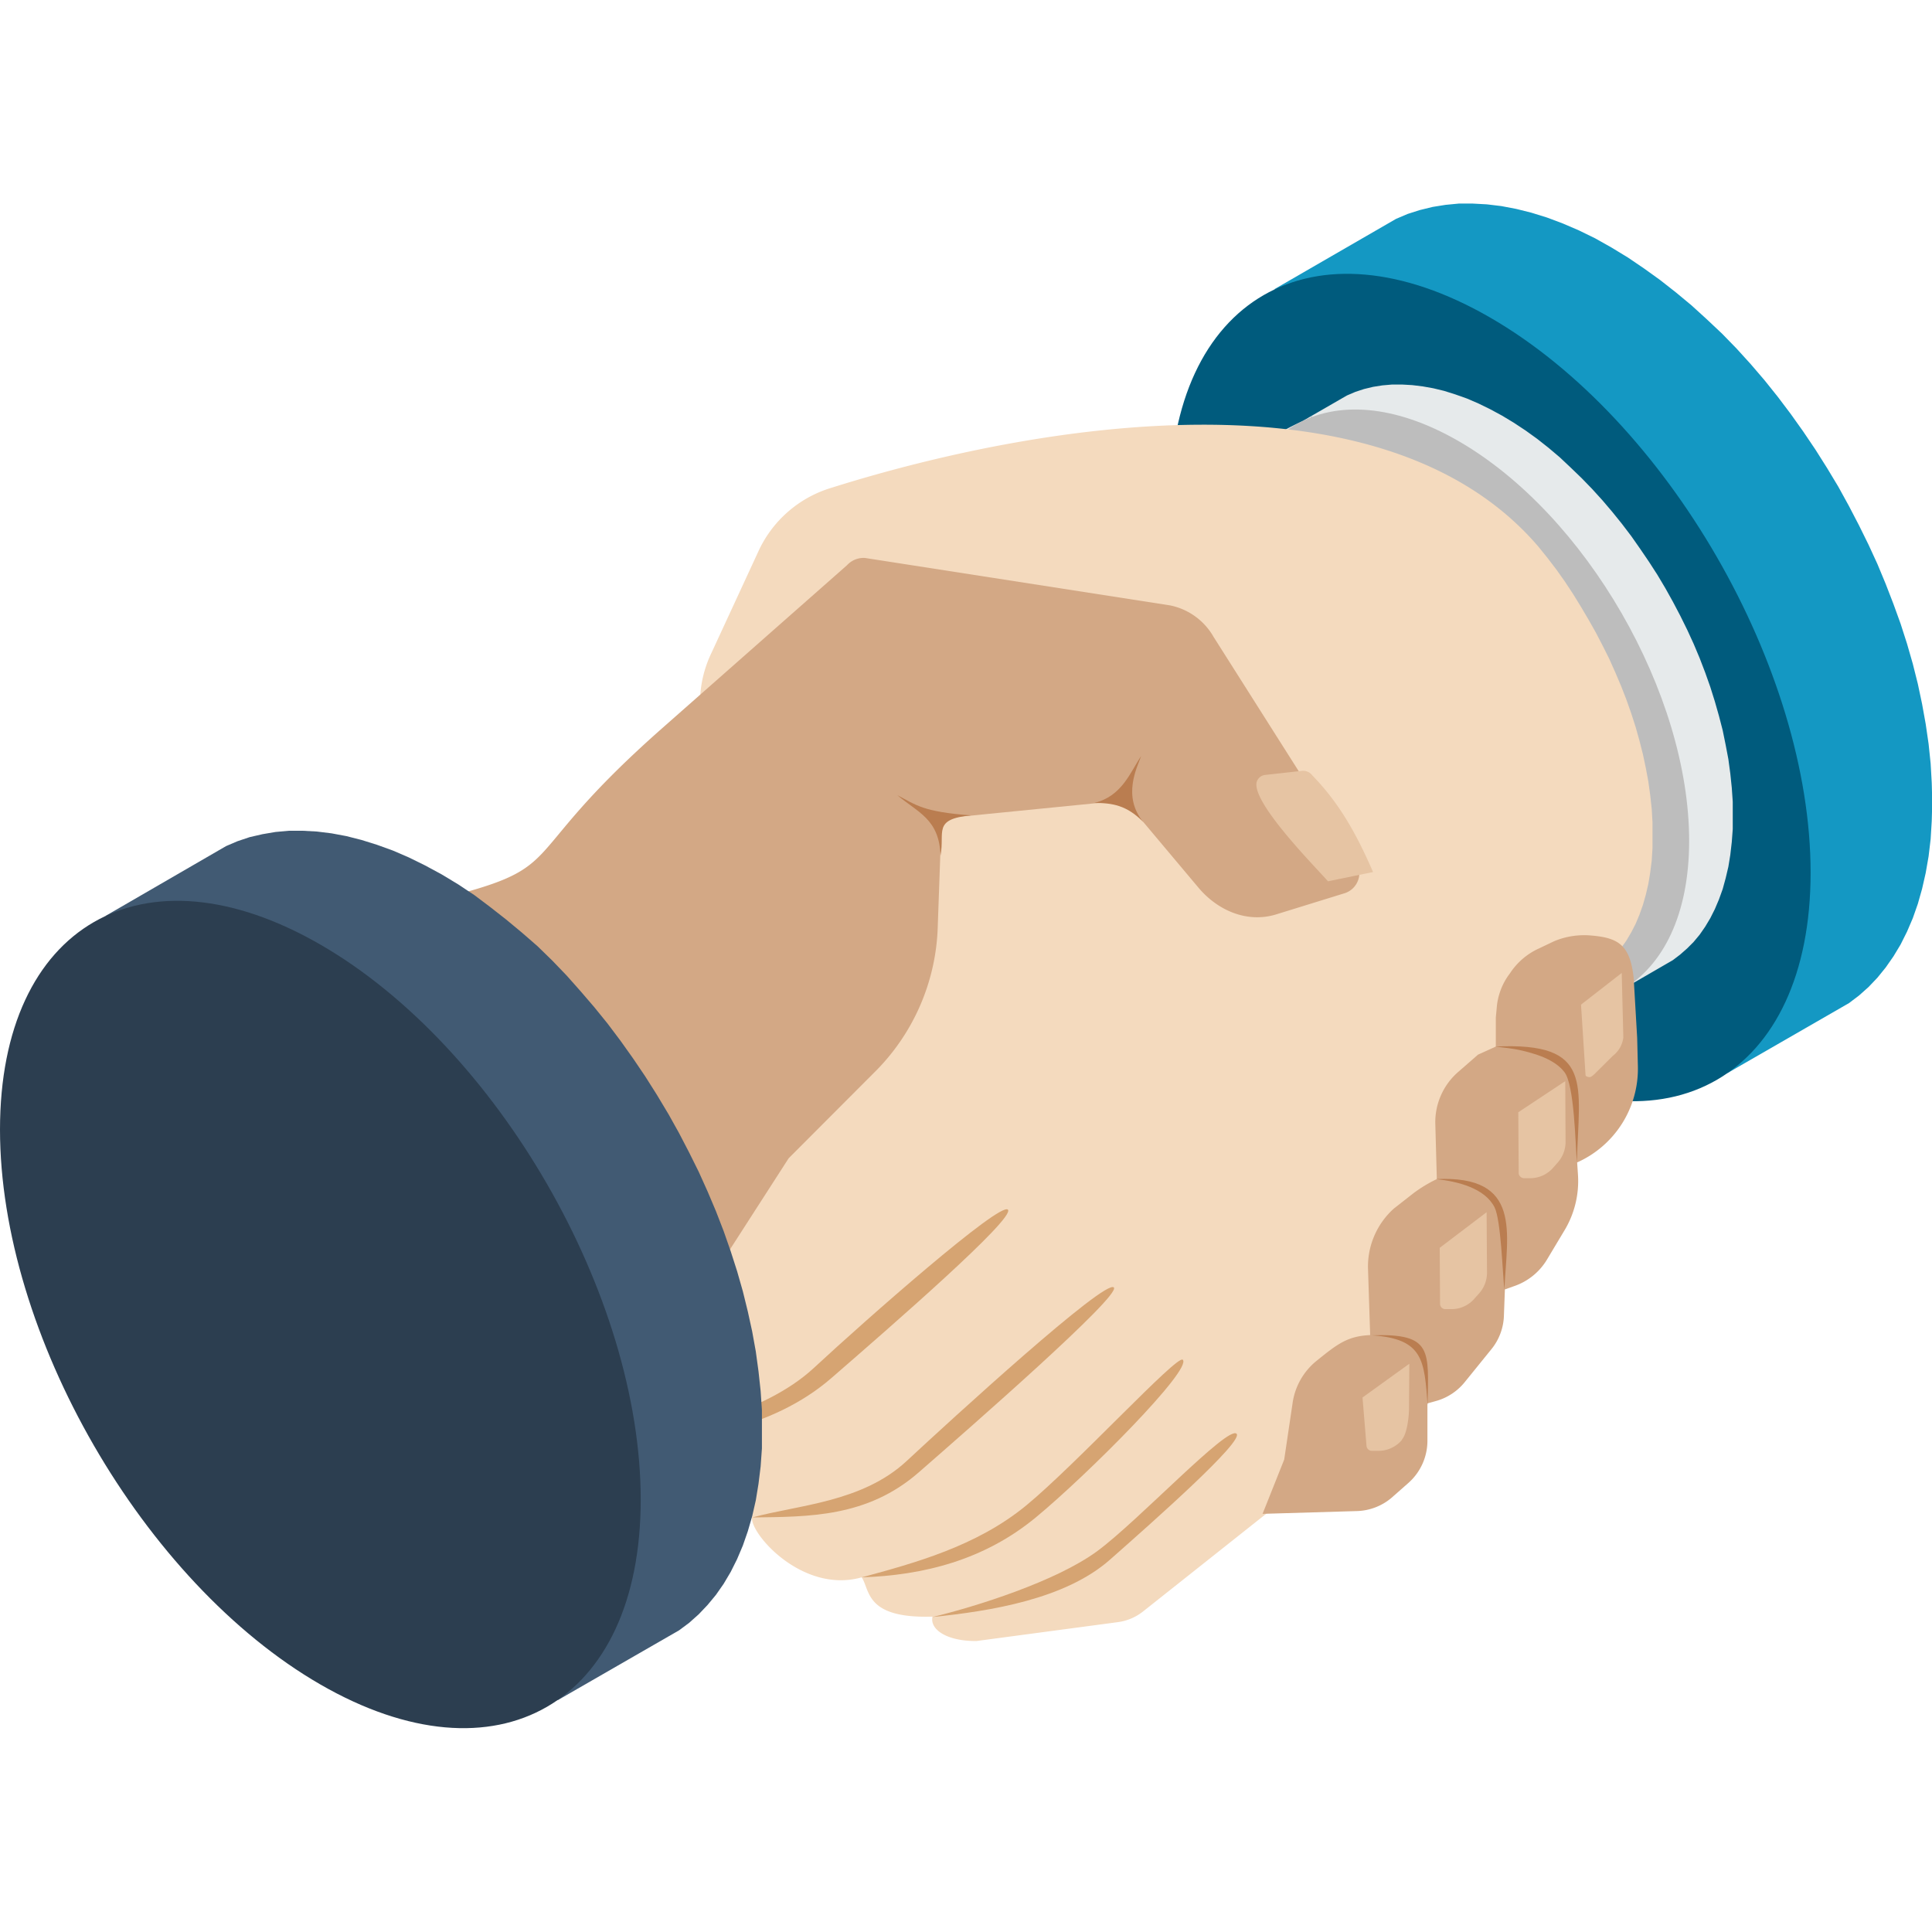 <svg id="Layer_1" data-name="Layer 1" xmlns="http://www.w3.org/2000/svg" viewBox="0 0 300 300"><defs><style>.cls-1{fill:#1498c3;}.cls-1,.cls-10,.cls-11,.cls-2,.cls-3,.cls-4,.cls-5,.cls-6,.cls-7,.cls-8,.cls-9{fill-rule:evenodd;}.cls-2{fill:#005b7d;}.cls-3{fill:#e6eaeb;}.cls-4{fill:#bdbdbd;}.cls-5{fill:#f4dabe;}.cls-6{fill:#d3a885;}.cls-7{fill:#d6a472;}.cls-8{fill:#415a73;}.cls-9{fill:#2c3e50;}.cls-10{fill:#e6c4a3;}.cls-11{fill:#ba7d50;}</style></defs><title>Icons Event Management</title><path class="cls-1" d="M197.93,44.94l.22-.1,70.12,121.77,12-6.91,6.84-3.94,1.56-1.18,1.48-1.32,1.38-1.45,1.28-1.58,1.2-1.72,1.11-1.84,1-2,.9-2.1.78-2.22.66-2.33.56-2.46.45-2.58.32-2.69.17-2.81.08-2.92-.08-3-.17-3-.32-3.06-.45-3.09-.56-3.1-.66-3.12-.78-3.11-.9-3.13-1-3.11L294,93.75l-1.2-3.1-1.28-3.08-1.38-3-1.48-3-1.56-3-1.65-3-1.74-2.89-1.8-2.85L280,67l-1.95-2.74-2-2.65L274,59.05l-2.15-2.51-2.2-2.42-2.26-2.32L265,49.55l-2.35-2.14-2.41-2-2.46-1.93-2.49-1.79L252.8,40l-2.56-1.56L247.68,37l-2.52-1.23-2.49-1.07-2.45-.92-2.42-.75-2.36-.59L233.13,32l-2.25-.27-2.2-.12h-2.15l-2.07.2-2,.32-2,.49-1.88.6-1.81.77-18.86,10.9Zm5.65-1.87h0Zm-1.85.46-.24.07.13-.05.11,0Zm-2.19.72.2-.08.15-.05Z"/><path class="cls-2" d="M231.39,164.2c-27.47-15.86-49.75-54.41-49.75-86.15s22.28-44.6,49.75-28.74,49.76,54.46,49.76,86.18S258.85,180.07,231.39,164.2Z"/><path class="cls-3" d="M202.35,65.33l.16-.06c-7.3,3.37-11.88,6.38-11.88,23.92s20.65,53.29,35.83,62.05,20,6.32,26.56,1.75l1.82-1.05,4.92-2.85,1.13-.86,1.08-.95,1-1,.95-1.14.86-1.24.79-1.32.71-1.41.64-1.51.58-1.61.46-1.68.42-1.78.3-1.84.23-2,.15-2,0-2.1,0-2.16-.15-2.17-.23-2.21-.3-2.23-.42-2.21-.46-2.26-.58-2.24-.64-2.25-.71-2.26-.79-2.23-.86-2.24L263,100l-1-2.18-1.08-2.19-1.13-2.15-1.18-2.12-1.25-2.1-1.29-2-1.36-2-1.4-2-1.46-1.92-1.5-1.86-1.54-1.81-1.59-1.75-1.63-1.68-1.67-1.61L242.19,71l-1.74-1.47-1.75-1.38-1.79-1.29-1.83-1.21-1.84-1.11-1.85-1-1.82-.89-1.79-.77L226,61.25l-1.74-.55-1.7-.41L220.93,60l-1.63-.2-1.59-.09-1.54,0-1.51.13-1.45.23-1.41.34-1.34.44-1.31.56-6.8,3.92ZM206.43,64a.08.08,0,0,1-.05,0l0,0Zm-1.34.35H205l-.09,0a.48.48,0,0,1,.18,0Zm-1.43.46-.15,0,.26-.1Z"/><path class="cls-4" d="M226.46,151.24c-19.8-11.42-35.83-39.18-35.83-62.05s16-32.13,35.83-20.71,35.83,39.23,35.83,62.08S246.23,162.68,226.46,151.24Z"/><path class="cls-5" d="M177.54,250.19l30.82-24.45L247.81,151l1.07-.8,1-.9.94-1,.9-1.08.82-1.16.75-1.27.69-1.34.6-1.43.54-1.53.45-1.59.39-1.68.29-1.77.23-1.84.12-1.92,0-2,0-2-.12-2.08-.23-2.09-.29-2.12-.39-2.11-.45-2.13-.54-2.13-.6-2.14-.69-2.14-.75-2.13-.82-2.1-.9-2.12-.94-2.1-1-2-1.07-2.06-1.13-2-1.18-2-1.23-2L243,90.31l-1.32-1.86-1.39-1.82-1.42-1.76C214.43,56.33,160.06,66,129.15,75.73a18.24,18.24,0,0,0-11.44,10l-7.22,15.62a18,18,0,0,0-1.31,12l6,27.38L82.14,216.12l34.66,19.32c-.7,2.31,7.64,12.14,17,9.49,1.33,1.95.47,6.42,11,6.1-.45,1.95,2.12,3.81,6.81,3.79l21.94-2.93A8,8,0,0,0,177.54,250.19Z"/><path class="cls-6" d="M87.77,218.6l19.69-15.44,15-23.3,13.16-13.19a33.22,33.22,0,0,0,10-23l.59-16.57,28.49-2.83L186,137.72c3,3.64,7.62,5.66,12.15,4.27l10.61-3.28a3.29,3.29,0,0,0,1.81-4.91L188.44,98.89A10.06,10.06,0,0,0,181.66,94l-47.34-7.36a3.49,3.49,0,0,0-2.79,1.12L103,112.92c-24.84,21.87-13,21.5-37.8,27.42-7.48,1.78-11.55,3.7-22.68,8C25.11,182.77,51.15,208,76.61,215.86,76.61,215.86,85.55,219.55,87.77,218.6Z"/><path class="cls-7" d="M133.82,244.93c9.59-.32,19-2.69,27-9.29s24.34-23,22.84-24.5c-.84-.86-16.61,16.3-24.34,22.65S141.91,242.73,133.82,244.93Z"/><path class="cls-7" d="M116.82,235.63c8.75-.11,17.82,0,25.84-7s31.43-27.45,30.3-28.71c-1.29-1.42-25.25,20.5-32.17,26.94S123.87,233.69,116.82,235.63Z"/><path class="cls-7" d="M95.57,225c11.47-1.25,24.29-3,33.51-11s28.6-24.84,27.43-26.16S134.36,205,126.4,212.39,105.13,222,95.57,225Z"/><path class="cls-7" d="M144.79,251.09c9-.92,20.6-2.76,27.56-8.9s20.76-18.36,19.67-19.55c-1.31-1.4-15.3,13.57-21.67,18.24S151.59,249.46,144.79,251.09Z"/><path class="cls-8" d="M16.27,142.29l.22-.09L86.61,264l12-6.91,6.83-3.93L107,252l1.49-1.33,1.38-1.45,1.3-1.57,1.2-1.72,1.09-1.84,1-2,.89-2.1.77-2.22.68-2.34.56-2.46.42-2.57.33-2.68.2-2.81,0-2.92,0-3-.2-3-.33-3.05-.42-3.08-.56-3.1-.68-3.11-.77-3.13-.89-3.12-1-3.11-1.09-3.12-1.2-3.1-1.3-3.07-1.38-3.06-1.49-3-1.56-3-1.64-2.94L102,170l-1.81-2.86-1.88-2.78-1.95-2.74-2-2.66-2.09-2.58-2.15-2.5L88,151.49l-2.25-2.34-2.31-2.25L81,144.78l-2.41-2-2.45-1.92L73.67,139l-2.53-1.68-2.55-1.54L66,134.38l-2.52-1.24L61,132.07l-2.46-.89-2.4-.75-2.36-.6-2.3-.43-2.28-.28L47,129l-2.15,0-2.08.19-2,.34-2,.46-1.88.63-1.78.76L16.27,142.29ZM22,140.43l-.1,0,.06,0Zm-1.88.44a1.09,1.09,0,0,1-.24.07l.13,0,.11,0Zm-2,.67-.18.07.36-.14Z"/><path class="cls-9" d="M49.74,261.56C22.27,245.7,0,207.15,0,175.4s22.27-44.58,49.74-28.73,49.75,54.46,49.75,86.18S77.21,277.41,49.74,261.56Z"/><path class="cls-6" d="M196.05,235.07l14.55-.43a8.71,8.71,0,0,0,5.78-2.33l2.27-2a8.75,8.75,0,0,0,3-6.69v-5.7l1.25-.35a8.74,8.74,0,0,0,4.58-3l4.05-5a8.68,8.68,0,0,0,2-5.35l.15-4,1.46-.52a9.54,9.54,0,0,0,5.12-4.19l2.54-4.24a14.87,14.87,0,0,0,2.22-8.95l-.12-1.82a15.93,15.93,0,0,0,9.43-14.93l-.11-4.41-.54-9.26c-.55-5.17-2.38-6.27-6.55-6.63a12.11,12.11,0,0,0-5.8.88L239,147.26a10.59,10.59,0,0,0-4.53,3.87,10.13,10.13,0,0,0-2.07,5.49l-.13,1.38,0,4.51-2.76,1.25-3,2.62a10.34,10.34,0,0,0-3.63,8.32l.23,8.39a21.28,21.28,0,0,0-3.69,2.24l-3,2.35a12.12,12.12,0,0,0-4,9.23l.34,10.4c-3.49.16-5.06,1.36-8.25,3.94a10.29,10.29,0,0,0-3.81,6.71l-1.29,8.68Z"/><path class="cls-10" d="M251.82,151.08,245.5,156l.7,10.9c0,.25.37.34.63.36s.82-.52,1-.72l2.61-2.59a4.24,4.24,0,0,0,1.63-2.85Z"/><path class="cls-10" d="M243.05,167.88l-7.29,4.83.06,9.42a.74.74,0,0,0,.25.57.82.82,0,0,0,.59.25l.9,0a4.72,4.72,0,0,0,3.66-1.68l.68-.77a4.84,4.84,0,0,0,1.2-3.26Z"/><path class="cls-10" d="M230.84,188.23l-7.28,5.53.05,8.7a.82.82,0,0,0,.85.82h.89a4.68,4.68,0,0,0,3.66-1.7l.69-.77a4.81,4.81,0,0,0,1.2-3.26Z"/><path class="cls-10" d="M218.84,211.76,211.57,217l.62,7.51a.85.85,0,0,0,.82.78l1,0a4.82,4.82,0,0,0,3.67-1.68l0-.06c.81-.92,1.09-3.49,1.11-4.7Z"/><path class="cls-11" d="M232.2,162.51c1.49.17,2.69.32,3.67.52,2.45.54,5.53,1.43,7.07,3.47s1.68,11.15,1.92,14C245.16,168.36,247.56,161.78,232.2,162.51Z"/><path class="cls-10" d="M202.24,119.69l-5.76.64a1.53,1.53,0,0,0-1.2.77c-1.74,2.75,9,13.53,10.93,15.75l7-1.44c-2.36-5.4-5-10.47-9.43-15A1.8,1.8,0,0,0,202.24,119.69Z"/><path class="cls-11" d="M223,183.09c3.37.36,7.55,1.4,9.07,4.37,1,2,1.24,10.09,1.53,12.8C234,191.43,236.41,182.45,223,183.09Z"/><path class="cls-11" d="M213,207.35c8.1.51,8.16,4,8.68,10.82C221.8,209.76,222.54,207,213,207.35Z"/><path class="cls-11" d="M177.2,117.39c-.62,1.76-3,6.27.36,10.29-2.57-2.65-4.85-3-7.64-3C174.22,123.64,175.5,119.93,177.2,117.39Z"/><path class="cls-11" d="M139.35,123.48c2.92,1.53,4,2.58,11.4,3.13-6,.59-4,2.62-4.71,6.26C145.87,127.13,142.43,126.13,139.35,123.48Z"/></svg>